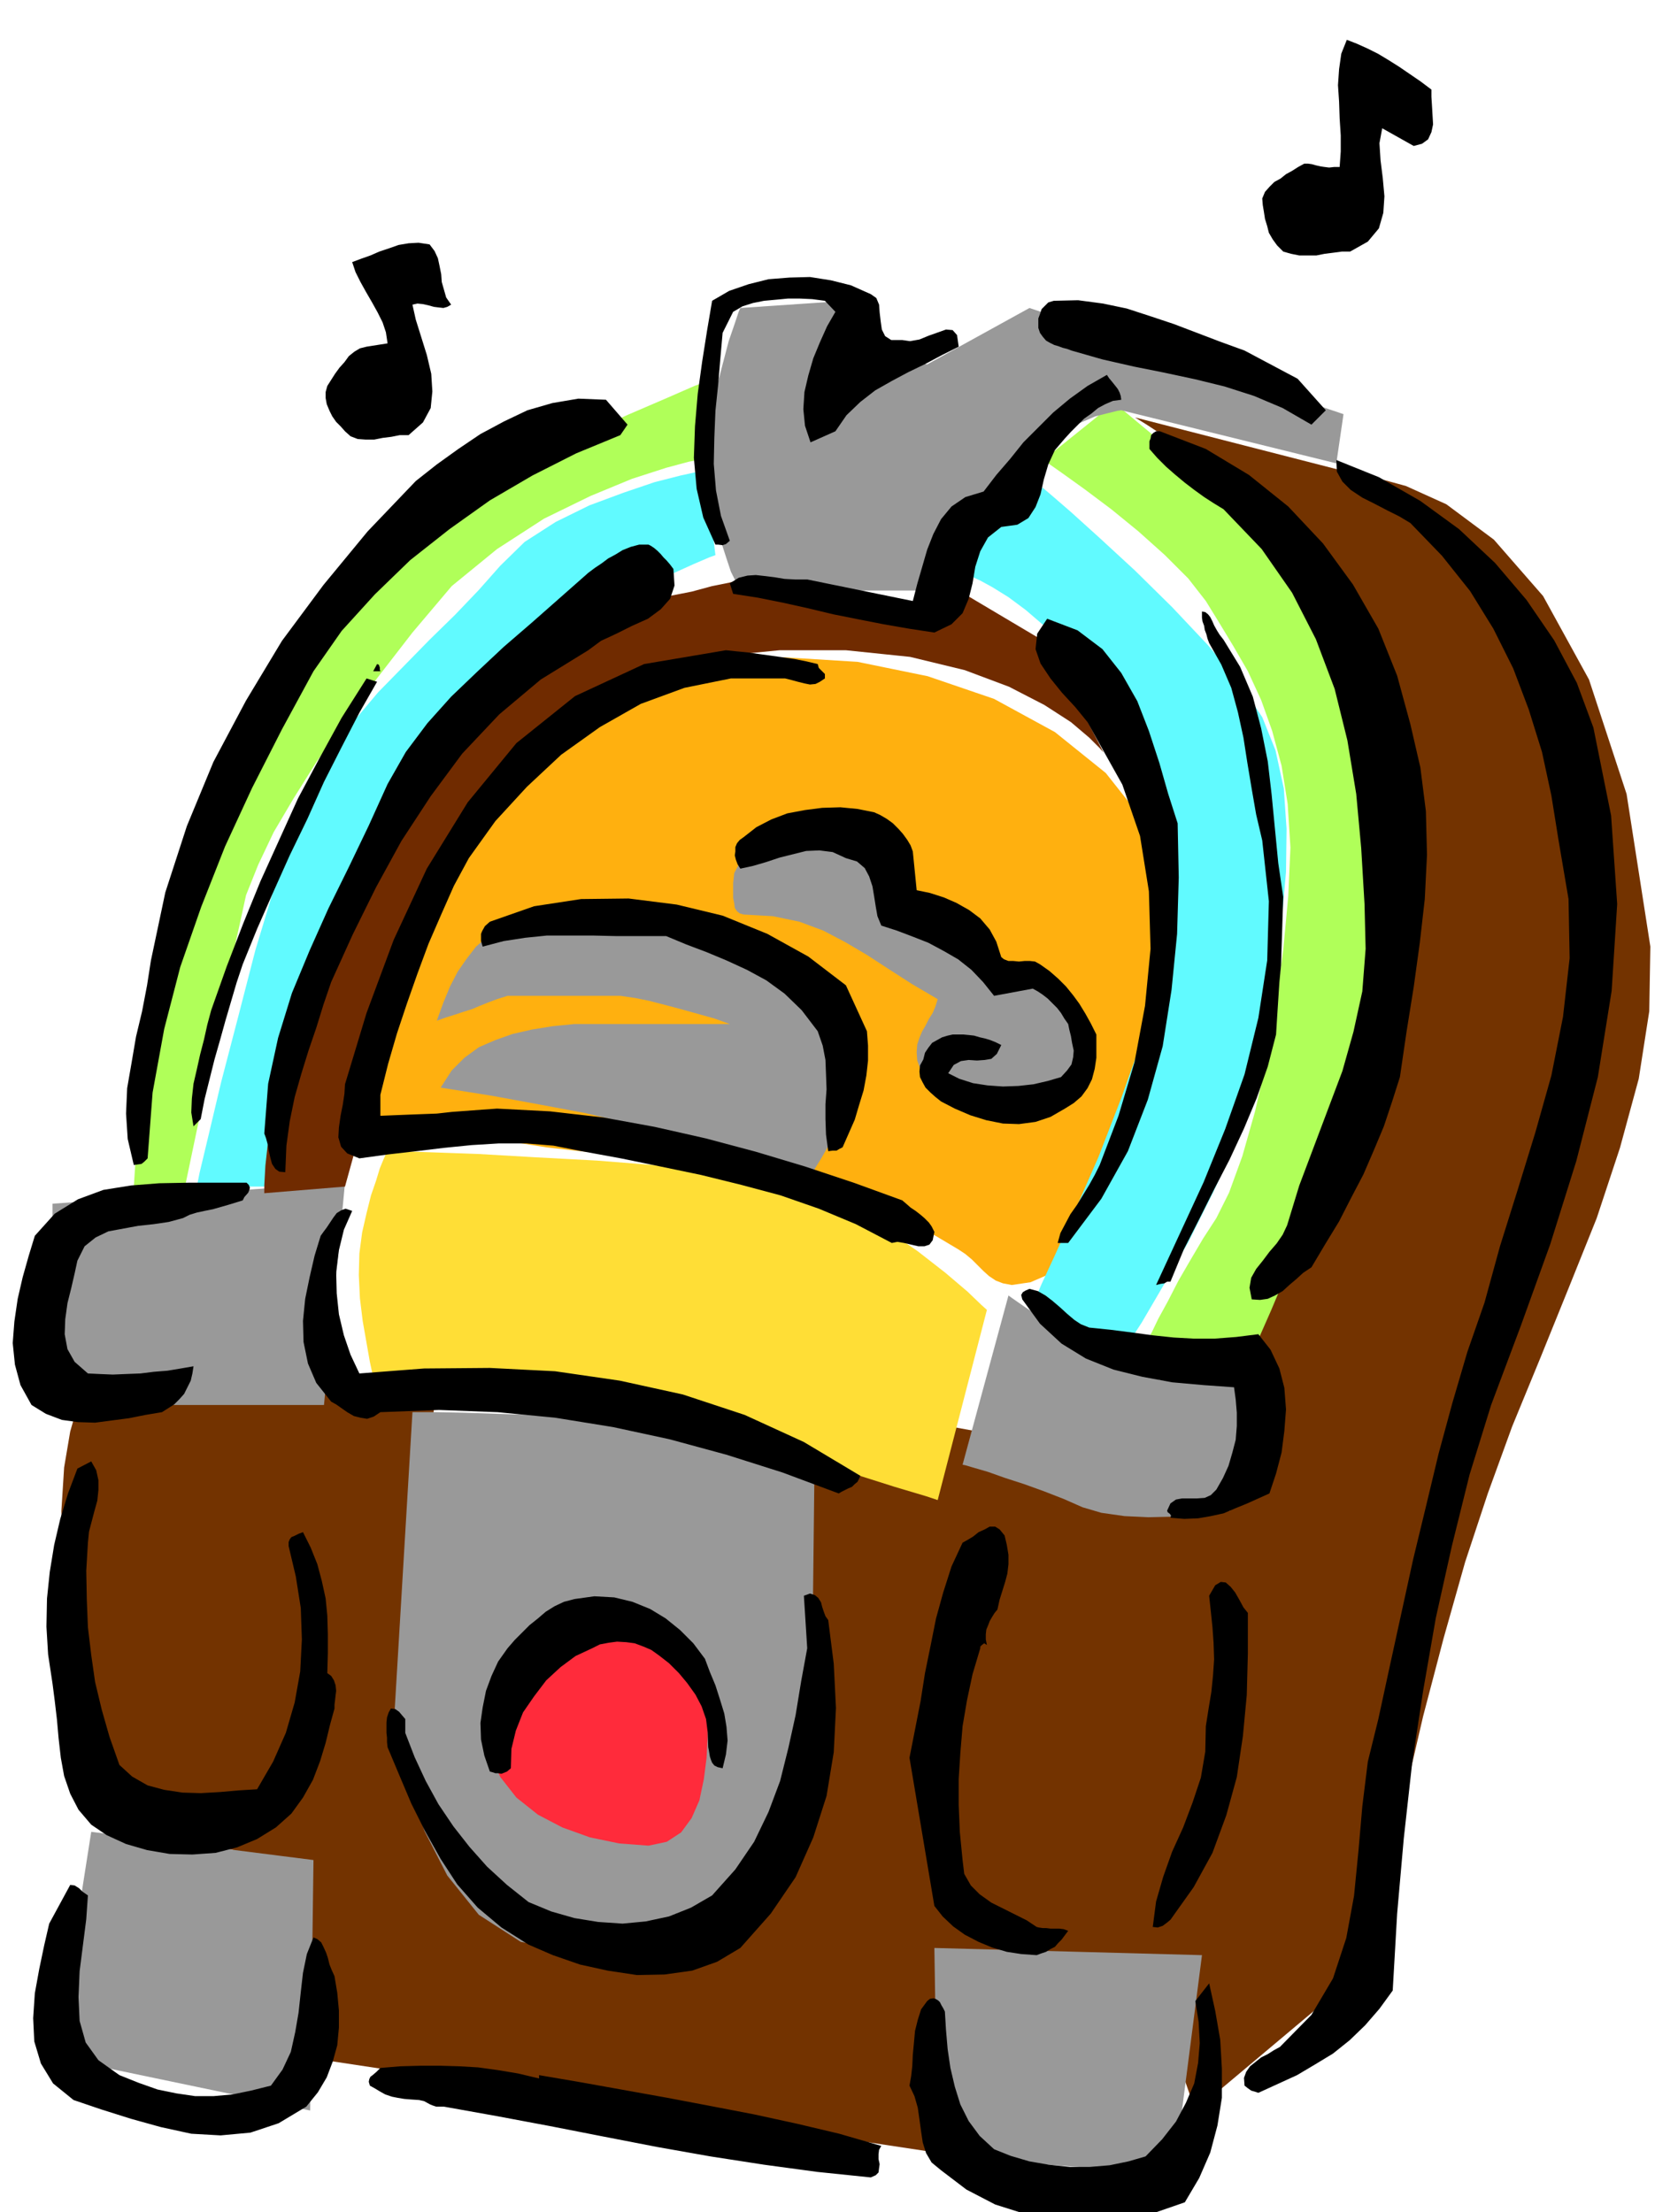 <svg xmlns="http://www.w3.org/2000/svg" fill-rule="evenodd" height="646.495" preserveAspectRatio="none" stroke-linecap="round" viewBox="0 0 3035 4001" width="490.455"><style>.pen1{stroke:none}.brush3{fill:#999}.brush4{fill:#61faff}.brush5{fill:#b0ff59}.brush9{fill:#000}</style><path class="pen1" style="fill:#733300" d="m2162 3817 312-262 4-25 14-66 21-99 29-123 32-138 37-141 39-138 41-124 44-121 51-124 51-126 51-127 42-127 34-125 19-122 2-117-43-276-68-207-83-151-89-102-86-64-73-33-51-14-18-2-421-108 21 13 58 38 81 61 93 82 90 99 79 115 53 128 16 140-18 152-34 161-44 160-49 151-49 132-41 106-29 69-10 26v313h-26l-30-1-39-2-47-7-53-10-57-16-60-22-70-27-81-20-88-16-86-10-80-9-65-4-44-3h-16l2 44 3 116-3 160-14 181-35 173-58 141-91 81-129-3-132-60-96-63-67-64-41-60-24-55-9-42-2-29 1-10 57-568-606-38-4 4-10 15-15 25-14 38-14 49-11 65-5 79 3 95 7 97 11 89 12 77 12 66 10 52 9 39 6 24 3 9 351 96 19 344 1225 185-19-332 331 39 71 204z"/><path class="pen1" style="fill:#ffb00f" d="M643 2056h128l44 2 43 1 43 4 43 5 44 7 61 7 56 5 51 3 51 4 49 4 52 7 54 11 60 17 44 11 41 12 38 12 37 14 35 15 37 18 38 20 42 25 12 8 12 10 10 10 11 11 10 9 12 8 13 5 16 3 34-5 30-13 24-20 22-25 18-29 18-32 16-34 17-33 23-56 23-51 21-49 20-47 16-49 13-50 8-55 3-58-17-122-47-107-72-91-92-74-110-60-120-41-127-26-129-8-78 1-72 7-68 11-63 19-60 25-56 35-52 44-49 55-58 83-44 80-35 77-28 78-26 79-25 85-30 89-35 99z"/><path class="pen1 brush3" d="m1460 2139 13-24 13-21 12-21 11-20 8-22 7-23 4-26 2-28-10-68-28-56-42-45-53-36-63-29-69-23-72-20-71-16H937l-30 14-24 18-22 19-17 22-16 23-14 27-12 29-12 33 17-6 16-5 15-5 16-5 14-6 15-6 16-6 19-6h204l27 4 25 5 23 6 23 6 22 6 25 7 25 7 28 10h-281l-40 4-37 6-35 8-31 11-30 13-26 19-23 23-20 31 94 15 87 16 80 15 77 18 75 19 78 25 82 28 90 36zm-115-485-7-2-5-4-4-6-1-8-2-10v-27l2-18 8-15 12-12 16-9 17-9 20-7 20-7 20-6h147l-2 17-1 18-3 16-1 16-1 14 1 14 4 13 9 13 15 12 18 7 20 1 21 1 21-1 22 2 21 5 21 12 15 14 14 15 13 14 14 15 12 12 16 10 17 6 21 3 21 3 18 9 14 15 12 19 8 21 5 24 3 24 2 25-6 26-15 21-23 15-28 10-33 6-34 3-35 1-31 1-20-2-17-5-17-9-13-9-12-13-9-14-6-16-1-15 1-14 4-12 5-12 6-10 6-12 7-11 5-12 4-13-46-27-42-27-40-26-39-23-40-21-43-16-48-10-53-3z"/><path class="pen1 brush4" d="m2028 2452 9-17 28-43 38-65 46-80 45-90 43-93 33-92 19-82 10-77 11-78 9-80 7-78 1-78-5-73-15-69-24-60-42-63-56-67-65-69-67-66-64-59-52-47-37-32-13-11-2-1-4-1-6-1-8 2-12 5-14 11-18 16-19 26-18 24-12 21-10 17-5 15-4 10-2 8v7l5 1 15 7 22 12 29 18 31 23 35 30 34 36 34 45 29 50 29 56 26 59 24 64 18 65 13 68 7 68v68l-12 76-27 94-37 104-41 106-42 96-36 80-25 54-9 21h-2l-2 3-2 3 1 7 2 7 7 9 13 10 21 12 23 13 21 12 19 9 18 9 13 6 11 5 7 2 3 2z"/><path class="pen1 brush5" d="m2264 2452 9-23 26-59 37-88 43-106 42-117 38-116 28-109 13-90 1-85-5-92-9-96-13-95-18-90-20-81-22-68-23-50-35-48-51-55-62-59-64-58-62-54-53-44-36-30-13-10-128 103 9 6 27 19 39 28 48 36 49 40 48 43 42 42 32 41 24 39 26 43 26 45 24 52 20 56 17 63 11 69 5 79-4 88-9 97-14 100-16 100-21 92-23 81-24 66-23 46-24 37-23 39-22 38-19 37-17 31-12 25-9 16-2 7 192 19z"/><path class="pen1 brush4" d="m478 2146 3-19 9-48 15-70 19-83 22-90 25-87 26-76 27-57 29-50 33-57 36-64 39-64 40-64 43-57 45-49 48-35 51-28 57-29 60-29 58-27 50-24 42-19 28-12 11-4-19-153-12 2-32 7-47 12-56 19-62 23-61 30-56 36-44 43-39 44-43 45-46 45-46 47-47 48-43 51-40 54-34 61-34 77-35 104-36 119-32 124-30 115-23 97-16 67-5 25h122z"/><path class="pen1 brush5" d="M242 2165v-18l3-47 6-71 11-89 15-103 23-109 30-110 39-104 41-95 43-87 44-80 46-72 46-66 48-57 48-51 48-41 59-42 79-45 88-46 92-43 85-39 72-31 48-21 19-7-13 141-16 3-41 11-62 20-75 31-84 41-85 55-82 67-71 84-65 84-57 78-51 71-42 67-36 61-28 59-22 55-12 55-13 58-15 74-17 81-16 82-16 75-13 62-9 43-3 16h-89z"/><path class="pen1 brush3" d="m2417 838-389-96-7 1-16 4-24 6-28 12-33 14-33 19-31 23-26 30-24 32-23 36-22 36-19 35-17 30-12 25-9 16-2 7h-363l-3-5-5-11-9-18-8-24-10-31-9-36-9-41-5-45v-50l6-51 8-51 12-46 11-42 11-32 7-21 3-7 191-13 58 96 89 19 185-102 568 192-13 89zM624 2139l-529 38v364h491l38-402zm1200 204-83 306 5 1 17 5 24 7 31 11 34 11 36 13 36 14 34 15 34 10 42 6 43 2 45-1 39-4 33-3 22-3 9-1 58-274-5 2-12 6-19 8-24 10-29 8-31 6-33 2-32-4-38-13-43-20-46-25-44-26-41-27-32-21-23-16-7-5zM746 2554l-32 536 2 18 8 51 16 71 28 82 41 80 57 71 76 49 97 18 98-14 86-29 73-40 61-45 47-45 34-39 20-27 8-10 7-612-10-5-27-10-41-15-49-17-55-19-56-16-54-13-46-7-49-3-59-3-64-2-64-2-60-2-48-1h-45zm-581 759-64 408 460 96 6-453-402-51zm1525 210 6 377 427 32 51-396-484-13z"/><path class="pen1" style="fill:#ffde36" d="m682 2516 10-2 29-4 44-5 56-3 61-2 65 1 64 7 60 14 68 20 91 28 102 31 106 33 98 29 82 26 57 17 21 7 89-344-10-9-25-24-40-34-50-39-61-42-67-38-74-31-75-19-87-14-103-11-113-9-112-6-104-6-85-3-57-2h-21l-2 3-5 11-7 17-7 23-9 26-8 32-8 35-5 38-1 39 2 42 5 41 7 40 6 34 6 28 5 18 2 7z"/><path class="pen1" style="fill:#ff2b3b" d="m1173 3338 33-7 26-17 19-26 14-32 8-38 5-39 2-40 1-37-5-37-12-33-20-28-24-23-30-20-33-13-36-9-37-2-41 3-38 10-35 16-30 22-26 26-19 32-12 36-4 40 6 49 20 43 29 37 39 31 44 23 50 18 53 11 53 4z"/><path class="pen1" style="fill:#702b00" d="m1996 1361-7-8-19-19-33-28-48-31-64-33-80-30-99-24-116-12h-120l-102 10-87 16-70 20-56 19-38 19-24 12-7 6-268 383-134 485-146 12v-14l2-36 6-54 11-68 17-79 25-83 34-84 45-79 49-80 53-86 55-87 57-84 56-78 57-63 54-47 53-24 52-11 52-10 49-12 46-9 37-10 30-6 19-5 8-1 377 77 12-57 160 95 102 198z"/><path class="pen1 brush9" d="M2589 162v13l1 16 1 17 1 17-3 14-6 13-11 8-15 4-57-32-5 27 2 31 4 32 3 33-2 30-8 28-20 24-32 18h-15l-15 2-16 2-15 3h-31l-15-3-14-4-11-11-8-11-7-12-3-12-4-13-2-13-2-12-1-12 5-12 8-9 9-9 11-6 10-8 11-6 11-7 11-6h7l7 1 7 2 9 2 7 1 8 1 9-1h10l2-28v-29l-2-31-1-30-2-30 2-29 4-28 10-25 18 7 20 9 18 9 20 12 19 12 19 13 19 13 20 15zM816 551l-7 4-7 2-9-1-8-1-11-3-9-2-10-1-9 2 6 27 10 32 10 32 8 34 2 32-3 30-14 26-26 23h-16l-15 3-16 2-15 3h-16l-14-1-13-5-10-9-8-9-8-8-7-10-5-10-5-12-2-11v-11l3-11 7-11 7-11 8-11 9-10 8-11 10-8 10-6 12-3 38-6-3-20-6-18-9-18-10-18-11-19-10-18-9-18-6-18 16-6 17-6 16-7 18-6 17-6 18-3 18-1 20 3 9 12 6 13 3 14 3 15 1 14 4 14 4 14 9 13zm759-19 10 7 5 12 1 14 2 17 2 14 6 12 11 7h20l14 2 17-3 17-7 17-6 14-5 12 1 8 9 3 21-30 15-30 16-31 15-30 16-30 17-27 21-25 24-20 29-45 20-10-30-3-30 2-31 7-30 9-31 12-29 13-29 15-26-19-20-23-3-22-1h-22l-21 2-22 2-20 4-19 6-17 10-19 38-4 45-4 48-5 48-2 49-1 47 4 48 9 46 16 45-7 6-6 2-8-1h-5l-22-49-12-52-5-56 2-57 5-59 8-58 9-57 9-53 31-18 35-12 36-9 38-3 37-1 38 6 36 9 36 16zm772 153 51 57-26 26-52-30-52-22-53-17-53-13-56-12-55-11-57-13-56-16-8-3-8-2-8-3-7-2-8-4-7-4-6-7-5-7-3-9v-17l3-8 3-9 6-6 6-6 10-3 44-1 45 6 43 9 43 14 42 14 42 16 42 16 44 16 96 51zm-319 38-15 2-14 6-13 7-12 10-13 9-12 12-12 12-11 12-18 21-12 26-8 27-6 27-9 23-13 20-20 12-29 4-24 19-14 25-9 28-5 30-7 28-11 26-20 20-31 15-46-7-46-8-46-9-45-9-46-11-45-10-45-9-45-7-6-19 16-10 16-4 15-1 18 2 16 2 18 3 19 1h22l191 39 8-31 9-31 9-31 11-28 14-27 19-23 25-17 33-10 23-30 25-29 24-30 27-27 27-27 30-25 32-23 35-20 4 6 5 6 4 5 4 5 3 4 3 6 2 6 1 7zm-893 45-13 19-80 33-79 40-77 45-73 52-71 56-64 62-60 66-51 73-57 105-54 106-49 106-43 109-38 109-29 112-21 115-9 119-6 6-5 4-7 1-7 1-11-47-3-46 2-46 8-46 8-47 11-46 9-47 7-45 26-123 39-120 48-116 59-111 65-108 75-101 80-97 87-91 38-30 39-28 40-27 43-23 42-20 45-13 47-8 50 2 39 45zm1416 542 18 78 10 79 2 79-4 80-9 79-11 80-13 81-12 82-14 44-15 45-18 43-19 44-22 42-22 43-25 41-25 42-15 10-12 11-13 11-12 11-14 8-13 6-14 2-15-1-4-21 3-18 9-16 12-15 12-16 13-15 11-16 8-17 22-72 26-69 26-69 26-69 20-71 16-73 6-77-2-81-6-101-9-98-16-97-23-93-34-90-43-84-55-79-69-72-18-11-17-11-18-13-17-13-18-15-16-14-16-16-14-16v-14l2-5 1-6 4-4 5-3h7l83 32 78 47 71 57 63 67 54 74 46 80 34 85 24 88z"/><path class="pen1 brush9" d="m2882 1316 32 159 11 160-10 157-25 156-39 152-47 150-53 147-54 144-39 126-32 129-29 130-23 132-20 132-15 135-12 136-8 139-24 33-26 30-28 27-30 24-33 20-32 19-35 16-35 16-6-2-7-2-7-5-5-4-1-14 4-11 7-10 10-8 10-8 12-6 11-7 11-6 57-58 39-66 24-73 14-76 8-81 7-81 10-81 19-77 21-97 21-96 21-96 23-95 23-96 25-92 27-92 31-89 28-102 32-102 32-104 29-103 21-106 12-106-2-107-18-106-13-81-17-79-24-77-28-74-36-72-42-68-51-64-57-59-20-12-22-11-23-12-22-11-21-14-15-15-10-18-1-21 77 31 75 43 70 51 65 61 57 67 50 73 41 77 30 81zm-1664-287 2 30-8 24-17 19-23 17-29 13-28 14-28 13-23 17-86 53-75 63-67 71-57 77-53 81-46 84-42 85-39 86-14 41-13 42-14 41-13 42-12 42-9 44-6 44-2 48-11-1-7-5-6-9-3-11-3-13-2-12-3-11-3-8 7-90 18-83 25-81 32-77 34-76 37-75 36-75 34-75 33-58 39-52 43-48 47-45 48-45 51-44 51-45 51-45 12-9 12-8 12-9 13-7 13-8 15-6 15-4h17l4 2 6 4 6 5 6 6 5 6 6 6 6 7 6 8zm995 128 30 49 23 54 15 57 12 60 7 60 6 62 6 62 9 61-1 30-1 32-1 30-1 32-3 31-2 31-2 31-2 32-15 58-20 57-23 55-26 56-28 54-27 54-28 55-24 58h-6l-5 3-7 1-8 2 43-93 43-93 39-96 35-99 25-102 16-104 3-107-12-110-11-47-8-46-8-48-7-45-10-46-12-44-18-42-22-39-3-8-2-8-3-8-1-7-3-8-1-7v-11l6 1 5 4 4 5 4 8 3 7 5 9 5 8 7 9zm-83 332 2 98-3 102-10 101-16 102-27 97-36 93-48 86-60 80h-19l5-18 9-17 9-17 12-17 11-18 11-18 10-18 9-18 34-89 29-97 19-102 10-103-3-104-16-100-32-93-47-84-16-29-22-27-24-26-21-26-18-27-9-26 3-28 18-27 55 21 45 34 34 43 29 51 21 54 19 58 16 56 17 53zM707 1170l-12 25 12-25z"/><path class="pen1 brush9" d="m1479 1201 2 7 6 6 5 5v8l-9 6-8 4-10 1-10-2-12-3-11-3-12-3h-98l-84 17-79 29-74 42-70 50-62 58-57 62-48 67-27 50-23 52-23 53-20 54-19 54-18 54-16 55-14 56v38l24-1 25-1 26-1 27-1 27-3 27-2 27-2 28-2 96 5 96 11 93 17 93 21 90 24 90 27 87 29 88 32 7 6 8 7 9 6 9 7 7 6 8 8 5 7 5 10-3 15-6 8-9 3h-11l-13-3-13-3-12-2-10 2-65-34-67-28-69-24-71-19-73-18-72-15-73-15-71-13-51-10-49-4h-50l-49 3-50 5-50 6-52 6-51 7-22-9-11-12-5-17 1-18 3-21 4-20 3-20 1-17 39-129 49-132 60-129 74-120 88-107 106-85 125-58 148-25 19 2 21 2 21 3 22 3 21 3 21 3 20 4 21 5zm-791 13h-13l7-13 3 1 2 5v4l1 3zm-6 19-32 56-32 62-32 63-30 67-32 66-30 67-29 66-26 64-11 33-10 34-10 34-10 36-10 35-9 36-9 36-7 36-13 13-4-25 1-25 3-27 6-26 6-27 7-27 6-27 7-26 28-79 30-78 31-76 34-75 34-75 39-73 40-73 45-71 19 6z"/><path class="pen1 brush9" d="m1651 1540 7 70 24 5 25 8 23 10 23 13 20 15 17 20 12 22 9 28 5 4 8 3h9l10 1 10-1h10l9 1 9 5 17 12 16 14 14 14 13 16 11 15 11 18 10 18 10 20v42l-3 20-5 19-8 16-11 15-14 12-16 10-26 15-27 9-30 4-29-1-30-6-29-9-28-12-25-13-10-8-9-8-9-9-5-9-5-10-1-10 1-11 6-11 3-12 6-9 7-9 9-5 9-5 10-3 9-2h20l10 1 9 1 10 3 9 2 10 3 10 4 10 5-8 16-10 9-12 2-14 1-15-1-14 2-13 7-10 15 20 10 25 8 26 4 28 2 28-1 27-3 26-6 24-7 11-12 8-11 3-13 1-12-3-14-2-12-3-12-2-10-7-10-6-10-7-9-8-8-9-9-9-7-9-6-9-5-70 13-20-25-21-22-24-19-26-15-28-15-28-11-29-11-28-9-7-17-3-17-3-19-3-18-6-18-8-15-14-12-20-6-24-11-24-3-24 1-24 6-24 6-24 8-24 7-23 5-5-8-3-8-2-8 1-7v-8l3-7 5-6 7-5 23-18 27-14 29-11 32-6 31-4 33-1 31 3 30 6 11 5 12 7 11 8 10 10 8 9 8 11 6 10 4 11z"/><path class="pen1 brush9" d="m1568 1865 2 26v27l-3 27-5 27-8 26-8 27-11 25-11 25-6 3-5 3h-7l-8 1-4-30-1-28v-27l2-27-1-27-1-26-5-26-9-26-29-38-31-30-33-24-35-19-37-17-36-15-37-14-36-15h-89l-43-1h-84l-39 4-39 6-38 10-3-10v-13l2-5 5-9 9-8 80-28 85-13 86-1 87 11 83 20 81 33 74 41 68 52 38 83zM446 2139l4 4 2 5-1 4-2 5-7 8-3 6-13 4-13 4-14 4-14 4-15 3-14 3-13 4-12 6-26 7-27 4-28 3-27 5-27 5-23 11-20 16-13 26-5 23-6 26-7 28-4 29-1 27 5 27 13 23 24 21 21 1 24 1 24-1 26-1 24-3 25-2 24-4 23-4-2 13-3 13-6 12-6 12-9 10-9 9-11 7-11 7-30 5-30 6-31 4-30 4-31-1-29-4-29-11-26-16-20-36-10-37-4-39 3-39 6-41 9-39 11-39 11-36 36-40 42-26 46-17 50-8 51-4 53-1h105zm191 51-15 34-9 37-5 39 1 39 4 38 9 38 12 35 16 34 117-9 119-1 118 6 117 17 114 25 112 37 107 49 102 61-2 5-3 6-5 4-5 5-7 3-6 3-6 3-5 3-102-38-101-32-103-28-102-22-105-17-104-10-106-4-106 4-12 8-12 4-12-2-12-3-12-7-10-7-10-7-9-5-27-34-15-35-8-39-1-38 4-40 8-39 9-39 11-36 5-7 6-8 6-9 6-9 6-8 8-5 8-3 12 4zm1333 211 39 4 39 5 37 5 38 4 36 2h38l39-3 40-5 22 28 16 34 9 35 3 39-3 39-5 39-10 38-12 36-20 9-20 9-22 9-21 9-23 5-23 4-25 1-25-2 1-4-2-3-4-3-1-3 6-13 10-7 11-2h27l14-1 11-5 10-10 12-21 10-22 7-24 6-23 2-25v-24l-2-24-3-22-56-4-56-5-54-10-52-13-50-20-44-27-39-36-32-44-2-8 3-5 5-3 7-3 15 4 14 8 13 10 14 12 12 11 13 11 12 8 15 6zM159 2790l-3 51 1 52 2 50 6 50 7 49 12 50 14 49 18 51 23 21 28 16 30 8 33 5 33 1 35-2 34-3 33-2 29-50 23-52 16-55 10-56 3-58-2-57-9-57-13-55v-7l2-5 3-4 5-2 8-4 8-3 14 28 12 30 8 30 7 32 3 31 1 34v34l-1 36 7 5 5 8 3 9 1 10-1 8-1 9-1 8v7l-8 29-8 33-10 33-13 34-18 32-21 29-28 25-34 21-36 15-39 10-42 3-41-1-41-7-38-11-35-16-28-19-23-27-15-29-11-32-6-33-4-35-3-34-4-34-4-31-8-53-3-50 1-51 5-48 8-49 11-47 14-46 17-45 25-13 9 16 4 18v18l-2 19-5 18-5 19-5 19-2 20zm1645 121-5 6-5 8-4 7-3 8-3 7-1 9v9l2 10-5-3-4 3-3 3v3l-14 47-10 47-8 47-4 48-3 47v48l2 48 5 51 3 25 12 21 16 16 21 15 22 11 22 11 20 10 18 12 4 1 7 1h6l8 1h16l8 1 8 3-6 8-6 8-6 6-6 7-8 4-8 5-9 3-8 3-28-2-26-4-27-8-24-10-25-13-21-15-19-18-15-19-45-268 10-51 10-51 8-51 10-49 10-50 13-47 15-47 20-43 9-5 10-6 10-8 11-5 9-5h10l8 5 9 11 4 17 3 18v17l-2 17-4 15-5 16-5 16-4 18zm453 6v74l-2 75-7 74-11 74-19 69-25 68-34 62-42 59-6 5-8 6-9 3-9-1 6-46 13-45 16-45 20-44 17-45 15-45 8-47 1-46 5-32 5-30 3-30 2-29-1-30-2-28-3-29-3-28 11-19 10-6 9 1 9 8 8 10 8 14 7 13 8 10zm-759 13 10 79 4 80-4 80-13 79-24 75-32 72-45 66-55 62-42 25-45 16-50 7-50 1-53-8-50-11-49-17-44-19-49-31-43-36-37-42-30-46-28-50-25-50-22-52-21-50-1-9v-8l-1-9v-19l1-9 3-9 4-7 8 1 7 5 5 6 6 7v25l17 44 20 43 23 42 27 40 29 37 32 36 36 33 39 31 41 17 42 12 43 7 44 3 42-4 42-9 40-16 38-22 42-47 34-50 26-54 21-56 15-60 13-59 10-61 11-60-6-95 11-4 9 3 6 5 5 8 2 8 3 9 3 8 5 7z"/><path class="pen1 brush9" d="m1275 3000 9 24 10 24 8 25 8 26 4 24 2 25-3 25-6 25-9-2-6-3-4-5-2-5-2-6-1-6-1-6-1-5-1-27-3-24-8-23-11-21-15-21-15-18-18-18-18-14-14-10-14-6-16-6-15-2-17-1-15 2-16 3-14 7-30 14-27 20-26 24-22 29-20 29-13 33-8 33-1 35-7 6-10 4-6-1h-5l-6-2-4-1-10-29-6-29-1-30 4-28 6-30 10-27 12-26 17-24 13-15 14-14 13-13 15-12 14-12 16-10 17-8 19-5 36-5 36 2 33 8 32 13 28 17 26 21 24 24 21 28zM159 3428l-3 43-6 47-6 47-2 47 2 43 11 39 23 32 38 27 35 14 34 12 34 7 34 5h33l34-3 34-7 36-9 21-29 15-32 8-36 6-35 4-37 4-35 7-34 12-30 7 3 7 6 4 8 5 11 3 9 3 12 4 10 5 11 5 30 3 32v31l-3 32-8 29-11 29-16 27-21 26-50 30-51 17-54 5-53-3-55-12-54-15-54-17-50-17-37-30-22-36-12-40-2-42 3-45 8-44 9-43 9-39 38-70 8 1 8 5 6 6 10 7zm1984 555-52 18-55 12-60 4-59-1-60-11-57-18-52-27-46-35-17-14-10-17-6-19-3-20-3-22-3-21-6-21-9-19 3-17 2-18 1-21 2-21 2-22 5-20 6-19 11-15 5-4 6-1 4 1 5 3 3 3 3 6 3 5 3 6 2 33 3 35 5 34 8 34 10 32 15 30 20 27 26 24 30 12 34 10 35 6 38 4h36l36-3 34-7 31-9 30-31 25-32 18-34 15-35 7-37 3-36-2-38-6-38 25-32 11 50 9 52 3 52v53l-8 50-13 49-20 46-26 44zM975 3759v-6l76 13 78 14 78 14 79 15 78 15 78 17 76 18 76 22-4 7-1 8v9l2 9-1 7-1 8-5 5-9 4-97-10-96-13-97-15-96-17-98-19-97-19-96-18-95-17h-14l-6-2-5-2-11-6-9-2-15-1-12-1-12-2-10-2-12-4-9-5-10-6-9-5-2-7 1-5 2-4 4-3 7-6 7-7 36-3 37-1h35l35 1 34 2 36 5 36 6 38 9z"/></svg>
